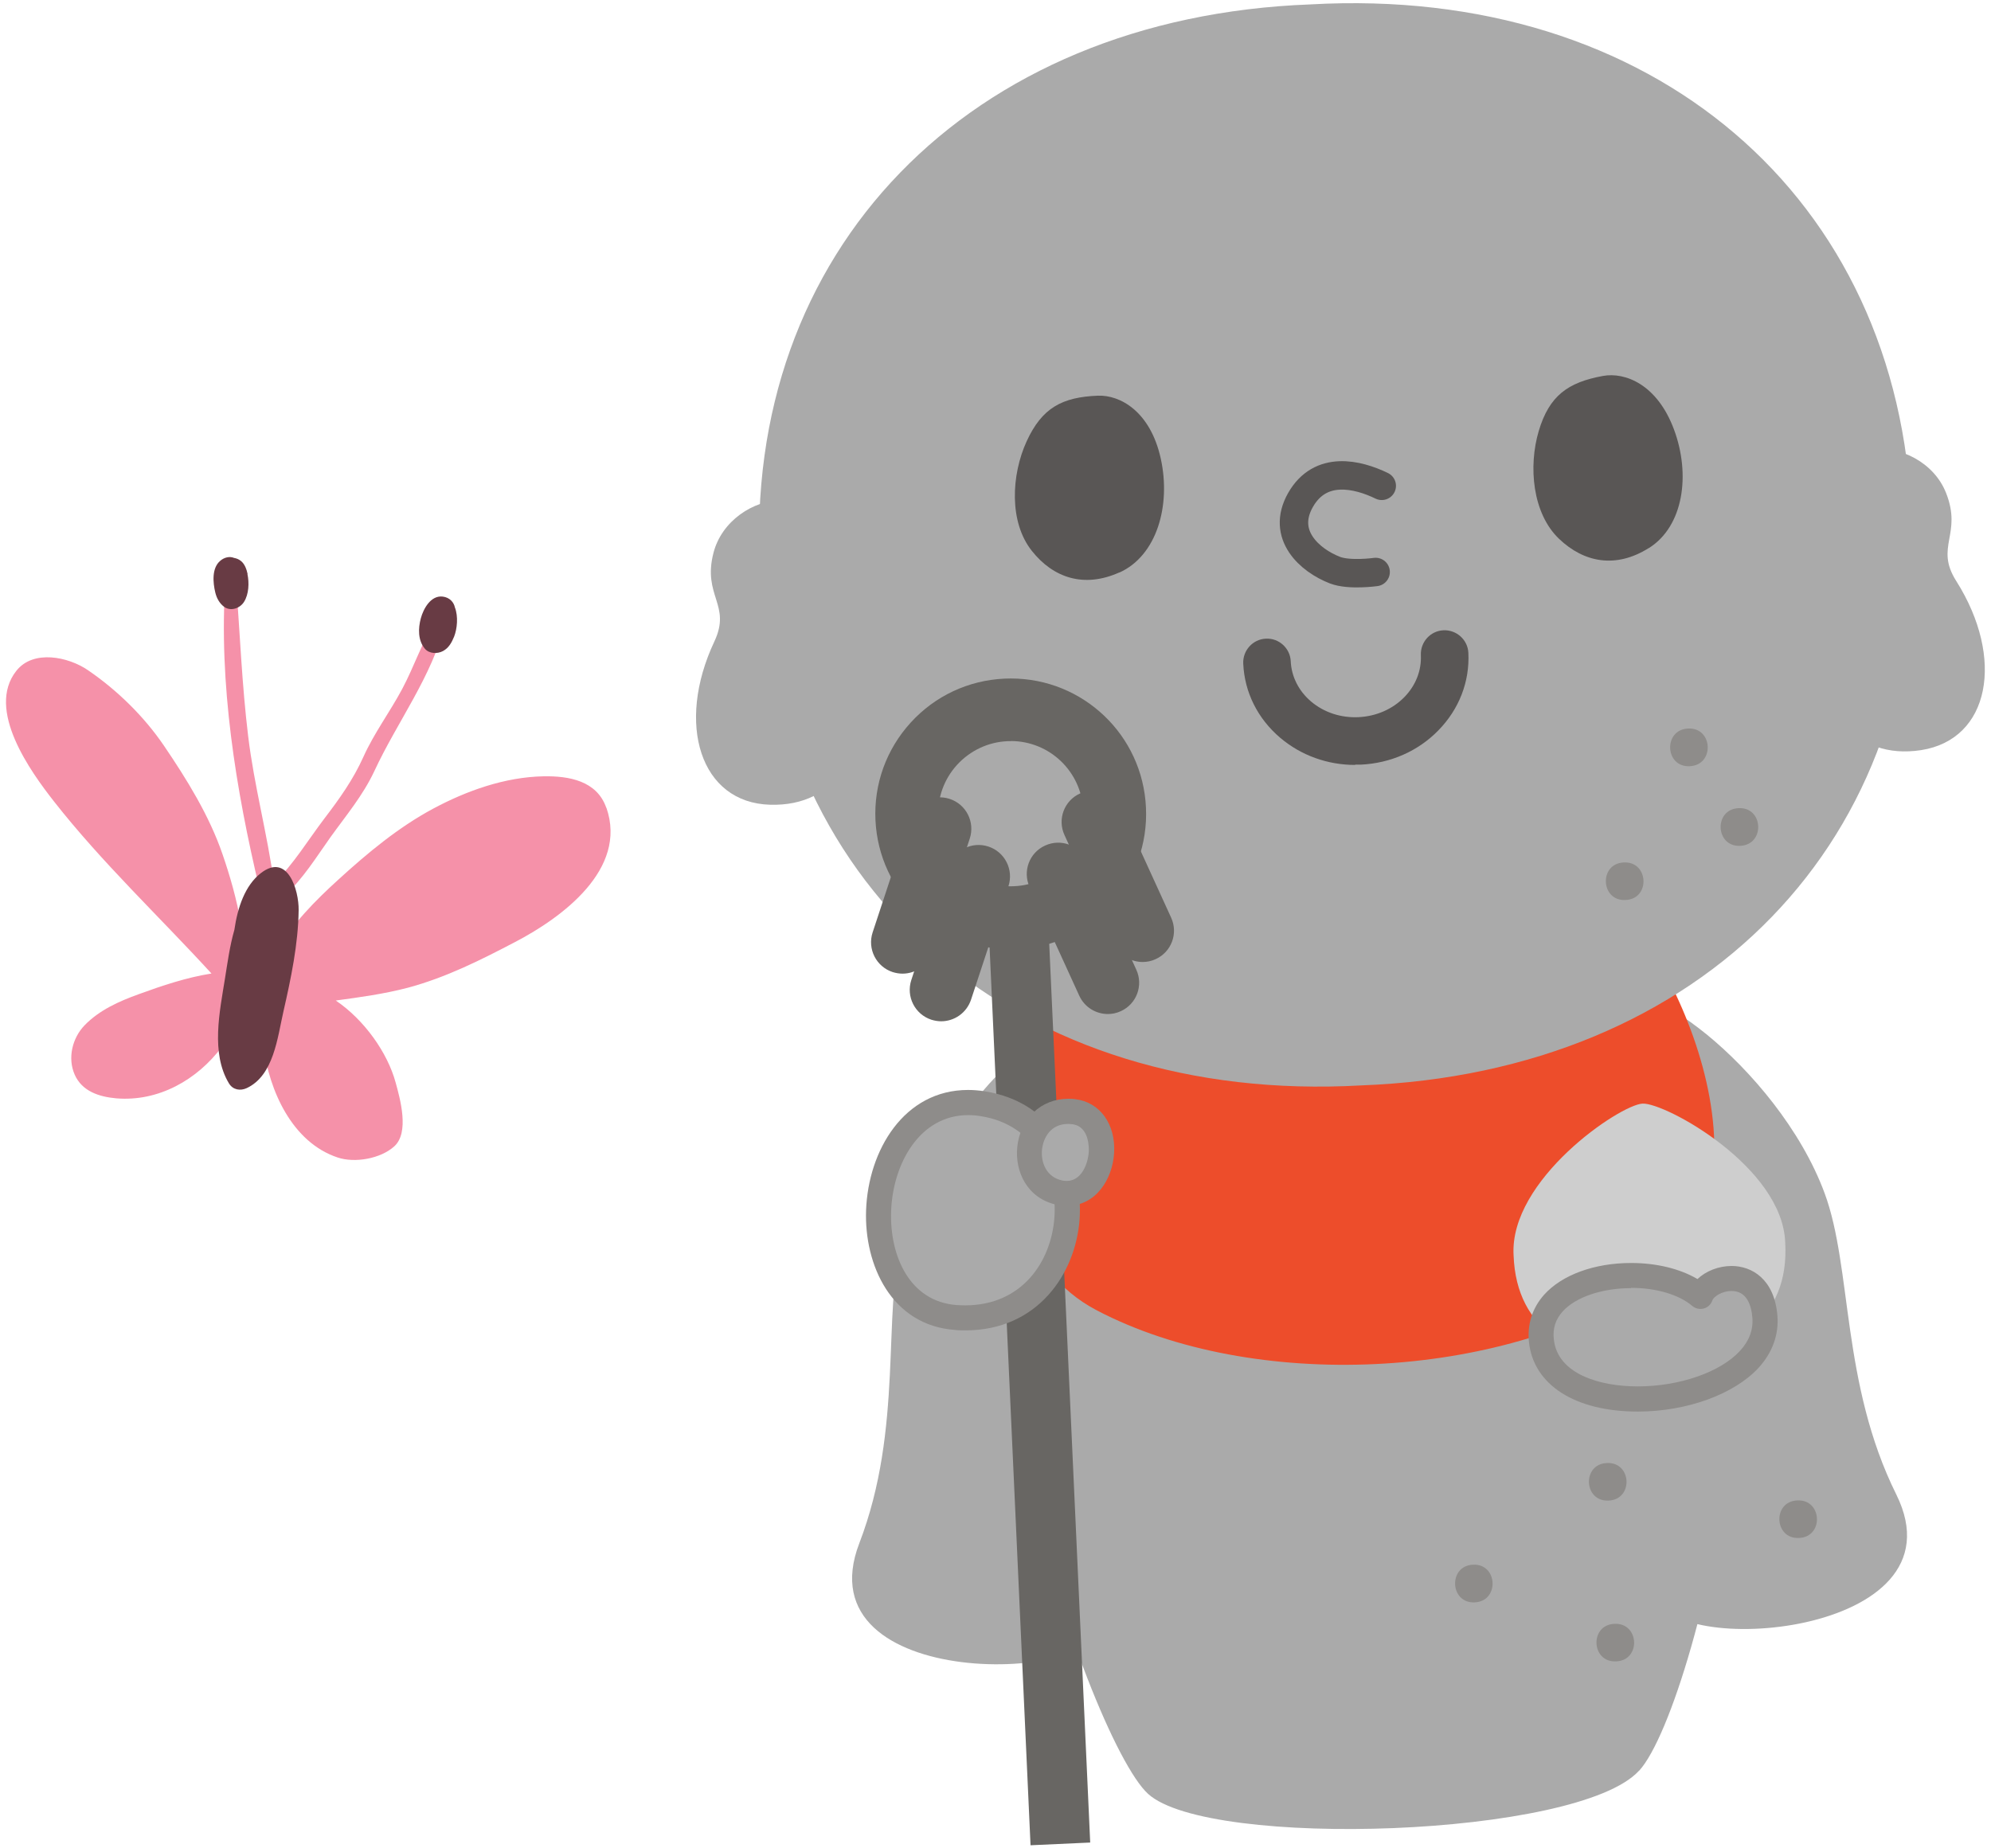 <svg xmlns="http://www.w3.org/2000/svg" viewBox="0 0 140 130">
    <path d="M59.2 40.09c-.25-7.07-7.88-5.67-9.03-1.21-.79 3.05 1.28 3.65.06 6.24-2.73 5.81-.98 11.35 3.93 11.48 4.72.13 7.02-3.8 5.61-8.89-1-3.56-.44-4.14-.56-7.63ZM76.42 72.92c-.54-3.76-10.52 4.83-12.97 14.06-1.44 5.43.1 13.42-3.03 21.57-4.03 10.51 17.43 9.94 17.33 5.46-.11-4.48-.78-37.33-1.33-41.09ZM114.06 71.15c.19-3.79 10.93 3.82 14.24 12.77 1.95 5.27 1.16 13.37 5.04 21.19 5 10.09-16.42 11.53-16.74 7.06-.31-4.47-2.73-37.24-2.54-41.03ZM128.03 36.99c-.62-7.04 7.12-6.6 8.81-2.32 1.16 2.93-.82 3.78.72 6.2 3.43 5.43 2.37 11.14-2.48 11.89-4.67.71-7.44-2.9-6.66-8.13.55-3.66-.07-4.17-.38-7.64Z" style="fill: #aaa;"/>
    <path d="M115.25,124.54c-4.28,4.7-30.25,5.52-34.52,1.63-4.28-3.89-16.95-40.58-6.01-52.6,10.94-12.02,29.55-12.9,41.58-1.96,12.02,10.94,3.24,48.23-1.04,52.93Z" style="fill: #aaa;"/>
    <path d="M112.9,63.2c-3.9-2.04-31.34-.97-35.4,1.67-4.06,2.64-11.33,21.56-.36,27.3,10.98,5.74,28.3,4.92,38.68-1.82,10.39-6.74.98-25.1-2.92-27.14Z" style="fill: #ed4d2b;"/>
    <path d="M134.41,36.42c1.31,22.56-14.65,39.02-38.69,39.92-24.02,1.36-41.45-13.53-42.27-36.11C52.15,17.67,68.1,1.21,92.14.31c24.03-1.36,41.45,13.53,42.27,36.11Z" style="fill: #aaa;"/>
    <path d="M114.3 63.3c-1.76.09-1.88-2.57-.12-2.64 1.76-.09 1.89 2.57.12 2.64ZM122.37 59.49c-1.76.09-1.88-2.57-.12-2.65 1.76-.09 1.88 2.57.12 2.65ZM118.82 53.89c-1.76.09-1.88-2.57-.12-2.65 1.76-.09 1.88 2.57.12 2.65ZM113.64 116.85c-1.76.09-1.88-2.57-.12-2.64 1.76-.09 1.89 2.57.12 2.64ZM126.5 108.17c-1.76.09-1.88-2.57-.12-2.64 1.76-.09 1.88 2.57.12 2.64ZM113.11 105.54c-1.76.09-1.88-2.57-.12-2.64 1.76-.09 1.88 2.57.12 2.64ZM103.7 112.7c-1.76.09-1.88-2.57-.13-2.65 1.76-.09 1.88 2.57.13 2.65Z" style="fill: #8e8c8a;"/>
    <path d="M125.53,87.39c.31,5.32-3.52,7.96-9.19,8.17-5.67.32-9.72-1.94-9.91-7.27-.31-5.32,7.47-10.59,9.07-10.67,1.6-.07,9.84,4.44,10.03,9.77Z" style="fill: #cecece;"/>
    <path d="M95.29,53.8c-1.95,0-3.8-.67-5.26-1.9-1.59-1.35-2.52-3.2-2.61-5.23-.04-.92.67-1.71,1.59-1.75.92-.05,1.71.67,1.75,1.59.05,1.08.56,2.09,1.43,2.83.91.77,2.1,1.16,3.34,1.1,1.24-.06,2.39-.56,3.22-1.41.8-.82,1.21-1.87,1.16-2.95-.04-.92.67-1.71,1.59-1.75.92-.04,1.71.67,1.75,1.59.1,2.02-.65,3.96-2.11,5.45-1.42,1.46-3.36,2.31-5.45,2.41-.13,0-.27,0-.4,0h0Z" style="fill: #595655;"/>
    <rect x="70.98" y="64.51" width="4.2" height="65.21" transform="translate(-4.35 3.43) rotate(-2.61)" style="fill: #686663;"/>
    <path d="M71.07,66.76c-5.09,0-9.27-3.99-9.51-9.07-.12-2.54.76-4.98,2.47-6.86,1.71-1.88,4.05-2.98,6.6-3.1.15,0,.3-.01.45-.01,5.09,0,9.27,3.99,9.5,9.08.12,2.54-.76,4.98-2.47,6.86-1.71,1.88-4.05,2.98-6.59,3.1-.15,0-.3.01-.45.01h0ZM71.09,52.13c-.08,0-.16,0-.25,0-1.36.06-2.62.66-3.54,1.66-.92,1.01-1.39,2.32-1.33,3.68.13,2.81,2.5,5,5.34,4.86,1.36-.06,2.62-.65,3.54-1.66.92-1.01,1.39-2.32,1.32-3.68-.13-2.73-2.37-4.87-5.09-4.87h0Z" style="fill: #686663;"/>
    <path d="M77.9 71.32c-.84 0-1.64-.48-2.01-1.29l-3.49-7.64c-.51-1.11-.02-2.42 1.09-2.92 1.11-.51 2.42-.02 2.92 1.09l3.49 7.64c.51 1.11.02 2.42-1.09 2.92-.3.14-.61.2-.91.2h0ZM66.18 71.83c-.23 0-.46-.04-.69-.11-1.16-.38-1.79-1.63-1.41-2.79l2.63-7.98c.38-1.16 1.63-1.79 2.79-1.41 1.16.38 1.79 1.63 1.41 2.79l-2.63 7.98c-.31.93-1.17 1.52-2.1 1.52h0Z" style="fill: #686663;"/>
    <path d="M63.46 68.48c-.23 0-.46-.04-.69-.11-1.16-.38-1.79-1.63-1.41-2.79l2.63-7.98c.38-1.16 1.63-1.79 2.79-1.41 1.16.38 1.79 1.63 1.41 2.79l-2.63 7.98c-.31.93-1.17 1.52-2.1 1.52h0ZM80.35 67.66c-.84 0-1.64-.48-2.01-1.29l-3.49-7.64c-.51-1.11-.02-2.42 1.09-2.92 1.11-.51 2.42-.02 2.92 1.09l3.49 7.64c.51 1.11.02 2.42-1.09 2.92-.3.14-.61.2-.91.2h0Z" style="fill: #686663;"/>
    <path d="M67.23,92.67c-8.17-.57-6.83-16.35,1.85-15.04,8.68,1.31,7.77,15.72-1.85,15.04Z" style="fill: #aaa;"/>
    <path d="M67.87,93.57c-.23,0-.47,0-.71-.03-4.49-.32-6.4-4.59-6.26-8.42.15-4.2,2.66-8.46,7.17-8.46.37,0,.75.03,1.14.09,5.01.76,6.98,5.22,6.7,9.04-.28,3.75-2.91,7.78-8.03,7.78h0ZM68.07,78.43c-3.39,0-5.29,3.4-5.41,6.76-.11,3.11,1.28,6.36,4.62,6.6.2.01.4.02.59.02,4.01,0,6.04-3.09,6.27-6.15.23-3.04-1.3-6.57-5.2-7.16-.3-.05-.59-.07-.87-.07h0Z" style="fill: #8e8c8a;"/>
    <path d="M75.49,78.19c3.1.36,2.32,6.34-.96,5.7-3.29-.65-2.69-6.12.96-5.7Z" style="fill: #aaa;"/>
    <path d="M75.02,84.82c-.21,0-.43-.02-.65-.07-2.19-.44-3.01-2.41-2.84-4.07.2-2,1.67-3.4,3.58-3.4.16,0,.33,0,.5.03,1.72.2,2.85,1.75,2.73,3.78-.11,1.85-1.28,3.72-3.31,3.72h0ZM75.1,79.05c-1.22,0-1.74.97-1.83,1.81-.09.92.32,1.94,1.43,2.17.11.02.21.03.31.03,1.05,0,1.5-1.23,1.55-2.06.01-.18.07-1.79-1.17-1.93-.1-.01-.2-.02-.29-.02h0Z" style="fill: #8e8c8a;"/>
    <path d="M119.57,91.2c.45-1.43,4.22-2.41,4.53,1.41.53,6.43-15.03,8.22-15.72,1.69-.51-4.8,8.03-5.82,11.19-3.1Z" style="fill: #aaa;"/>
    <path d="M115.16,99.28c-4.4,0-7.33-1.87-7.65-4.89-.13-1.25.24-2.4,1.07-3.33,1.26-1.4,3.54-2.23,6.12-2.23,1.79,0,3.44.41,4.66,1.13.59-.56,1.48-.92,2.4-.92,1.42,0,3.01.92,3.22,3.49.11,1.34-.35,2.61-1.33,3.68-1.72,1.86-5.05,3.07-8.49,3.07h0ZM114.69,90.6c-2.05,0-3.9.63-4.81,1.64-.5.56-.71,1.2-.62,1.96.26,2.44,3.22,3.31,5.9,3.31,2.93,0,5.82-1,7.19-2.5.65-.7.94-1.49.87-2.34-.07-.85-.38-1.87-1.46-1.87-.71,0-1.27.42-1.35.65-.09.28-.31.5-.6.58-.29.08-.59.01-.82-.18-.92-.79-2.53-1.27-4.3-1.27h0Z" style="fill: #8e8c8a;"/>
    <path d="M78.71 40.27c2.63-1.18 3.64-4.71 2.91-8.02-.73-3.31-2.85-4.48-4.42-4.42-2.51.1-3.93.85-5.01 3.21-1.08 2.36-1.25 5.68.37 7.71 1.5 1.89 3.66 2.63 6.15 1.51ZM115.94 38.55c2.44-1.53 2.95-5.17 1.77-8.34-1.18-3.18-3.44-4.05-4.99-3.77-2.47.45-3.78 1.39-4.52 3.87-.74 2.49-.45 5.8 1.43 7.59 1.75 1.67 3.99 2.1 6.3.65Z" style="fill: #595655;"/>
    <path d="M97.16,34.17c-1.69-.82-4.31-1.46-5.71.99-1.4,2.46.66,4.26,2.42,4.94,1.01.39,2.86.13,2.86.13" style="fill: none; stroke: #595655; stroke-linecap: round; stroke-linejoin: round; stroke-width: 2px;"/>
    <path d="M42.63 56.81c-.66-1.9-2.63-2.24-4.4-2.21-2.72.05-5.41 1.01-7.78 2.28-2.44 1.31-4.6 3.11-6.64 4.97-1.66 1.51-3.24 3.11-4.36 5.03-1.28 1.73-1.17 4.85-.93 6.7.41 3.12 2.01 6.76 5.22 7.83 1.22.41 3.03.08 3.98-.78 1.08-.97.42-3.33.1-4.49-.57-2.1-2.2-4.41-4.21-5.77 1.7-.23 3.39-.46 5.07-.9 2.68-.72 5.11-1.94 7.55-3.22 3.26-1.7 7.92-5.1 6.41-9.44ZM16.94 64.98c-.28-1.7-.78-3.41-1.29-4.89-.93-2.72-2.51-5.27-4.12-7.64-1.4-2.06-3.28-3.9-5.34-5.31-1.38-.95-3.85-1.47-5.04.04-2.16 2.73 1.01 7.1 2.64 9.18 3.37 4.3 7.4 8.09 11.08 12.11-1.76.28-3.46.85-5.13 1.46-1.38.5-2.75 1.11-3.79 2.18-.87.9-1.21 2.31-.7 3.47.52 1.18 1.72 1.56 2.92 1.67 2.98.25 5.7-1.31 7.43-3.62 1.02-1.36 1.54-3.01 1.74-4.68.14-1.15-.15-2.03-.42-3.96ZM30.7 43.56c-1 1.51-1.57 3.31-2.42 4.9-.87 1.63-1.97 3.09-2.73 4.78-.72 1.6-1.68 2.94-2.74 4.33-1.17 1.54-2.15 3.19-3.54 4.55-.47-3.47-1.4-6.86-1.82-10.34-.44-3.63-.58-7.27-.86-10.91-.04-.48-.71-.48-.74 0-.49 7.17.74 14.7 2.4 21.66.09.39.57.46.85.29.16.3.58.47.91.17 1.31-1.19 2.21-2.68 3.23-4.11 1.09-1.52 2.28-2.93 3.08-4.64 1.62-3.49 4.05-6.64 5-10.43.1-.38-.41-.58-.62-.26Z" style="fill: #f591a9;"/>
    <path d="M17.41 40.37c-.07-.32-.19-.68-.45-.9-.15-.13-.33-.2-.5-.23-.32-.13-.69-.04-.97.2-.61.51-.52 1.54-.35 2.24.1.4.29.75.62 1 .47.34 1.12.1 1.4-.35.34-.54.37-1.34.24-1.95ZM31.99 42.74c-.07-.38-.37-.72-.86-.78-.84-.1-1.36.86-1.54 1.53-.19.71-.21 1.54.28 2.13.31.37.89.38 1.28.17.41-.22.61-.6.78-1.01.22-.56.3-1.42.06-2.05ZM18.34 61.41c-1.11.87-1.63 2.4-1.86 3.99-.33 1.15-.49 2.37-.66 3.42-.37 2.32-1.01 5.24.28 7.38.28.46.8.54 1.25.33 1.9-.89 2.16-3.55 2.58-5.39.53-2.32 1.04-4.74 1.07-7.13.02-1.39-.77-4.08-2.67-2.59Z" style="fill: #683b44;"/>
    <rect width="140" height="130" style="fill: none;"/>
</svg>
